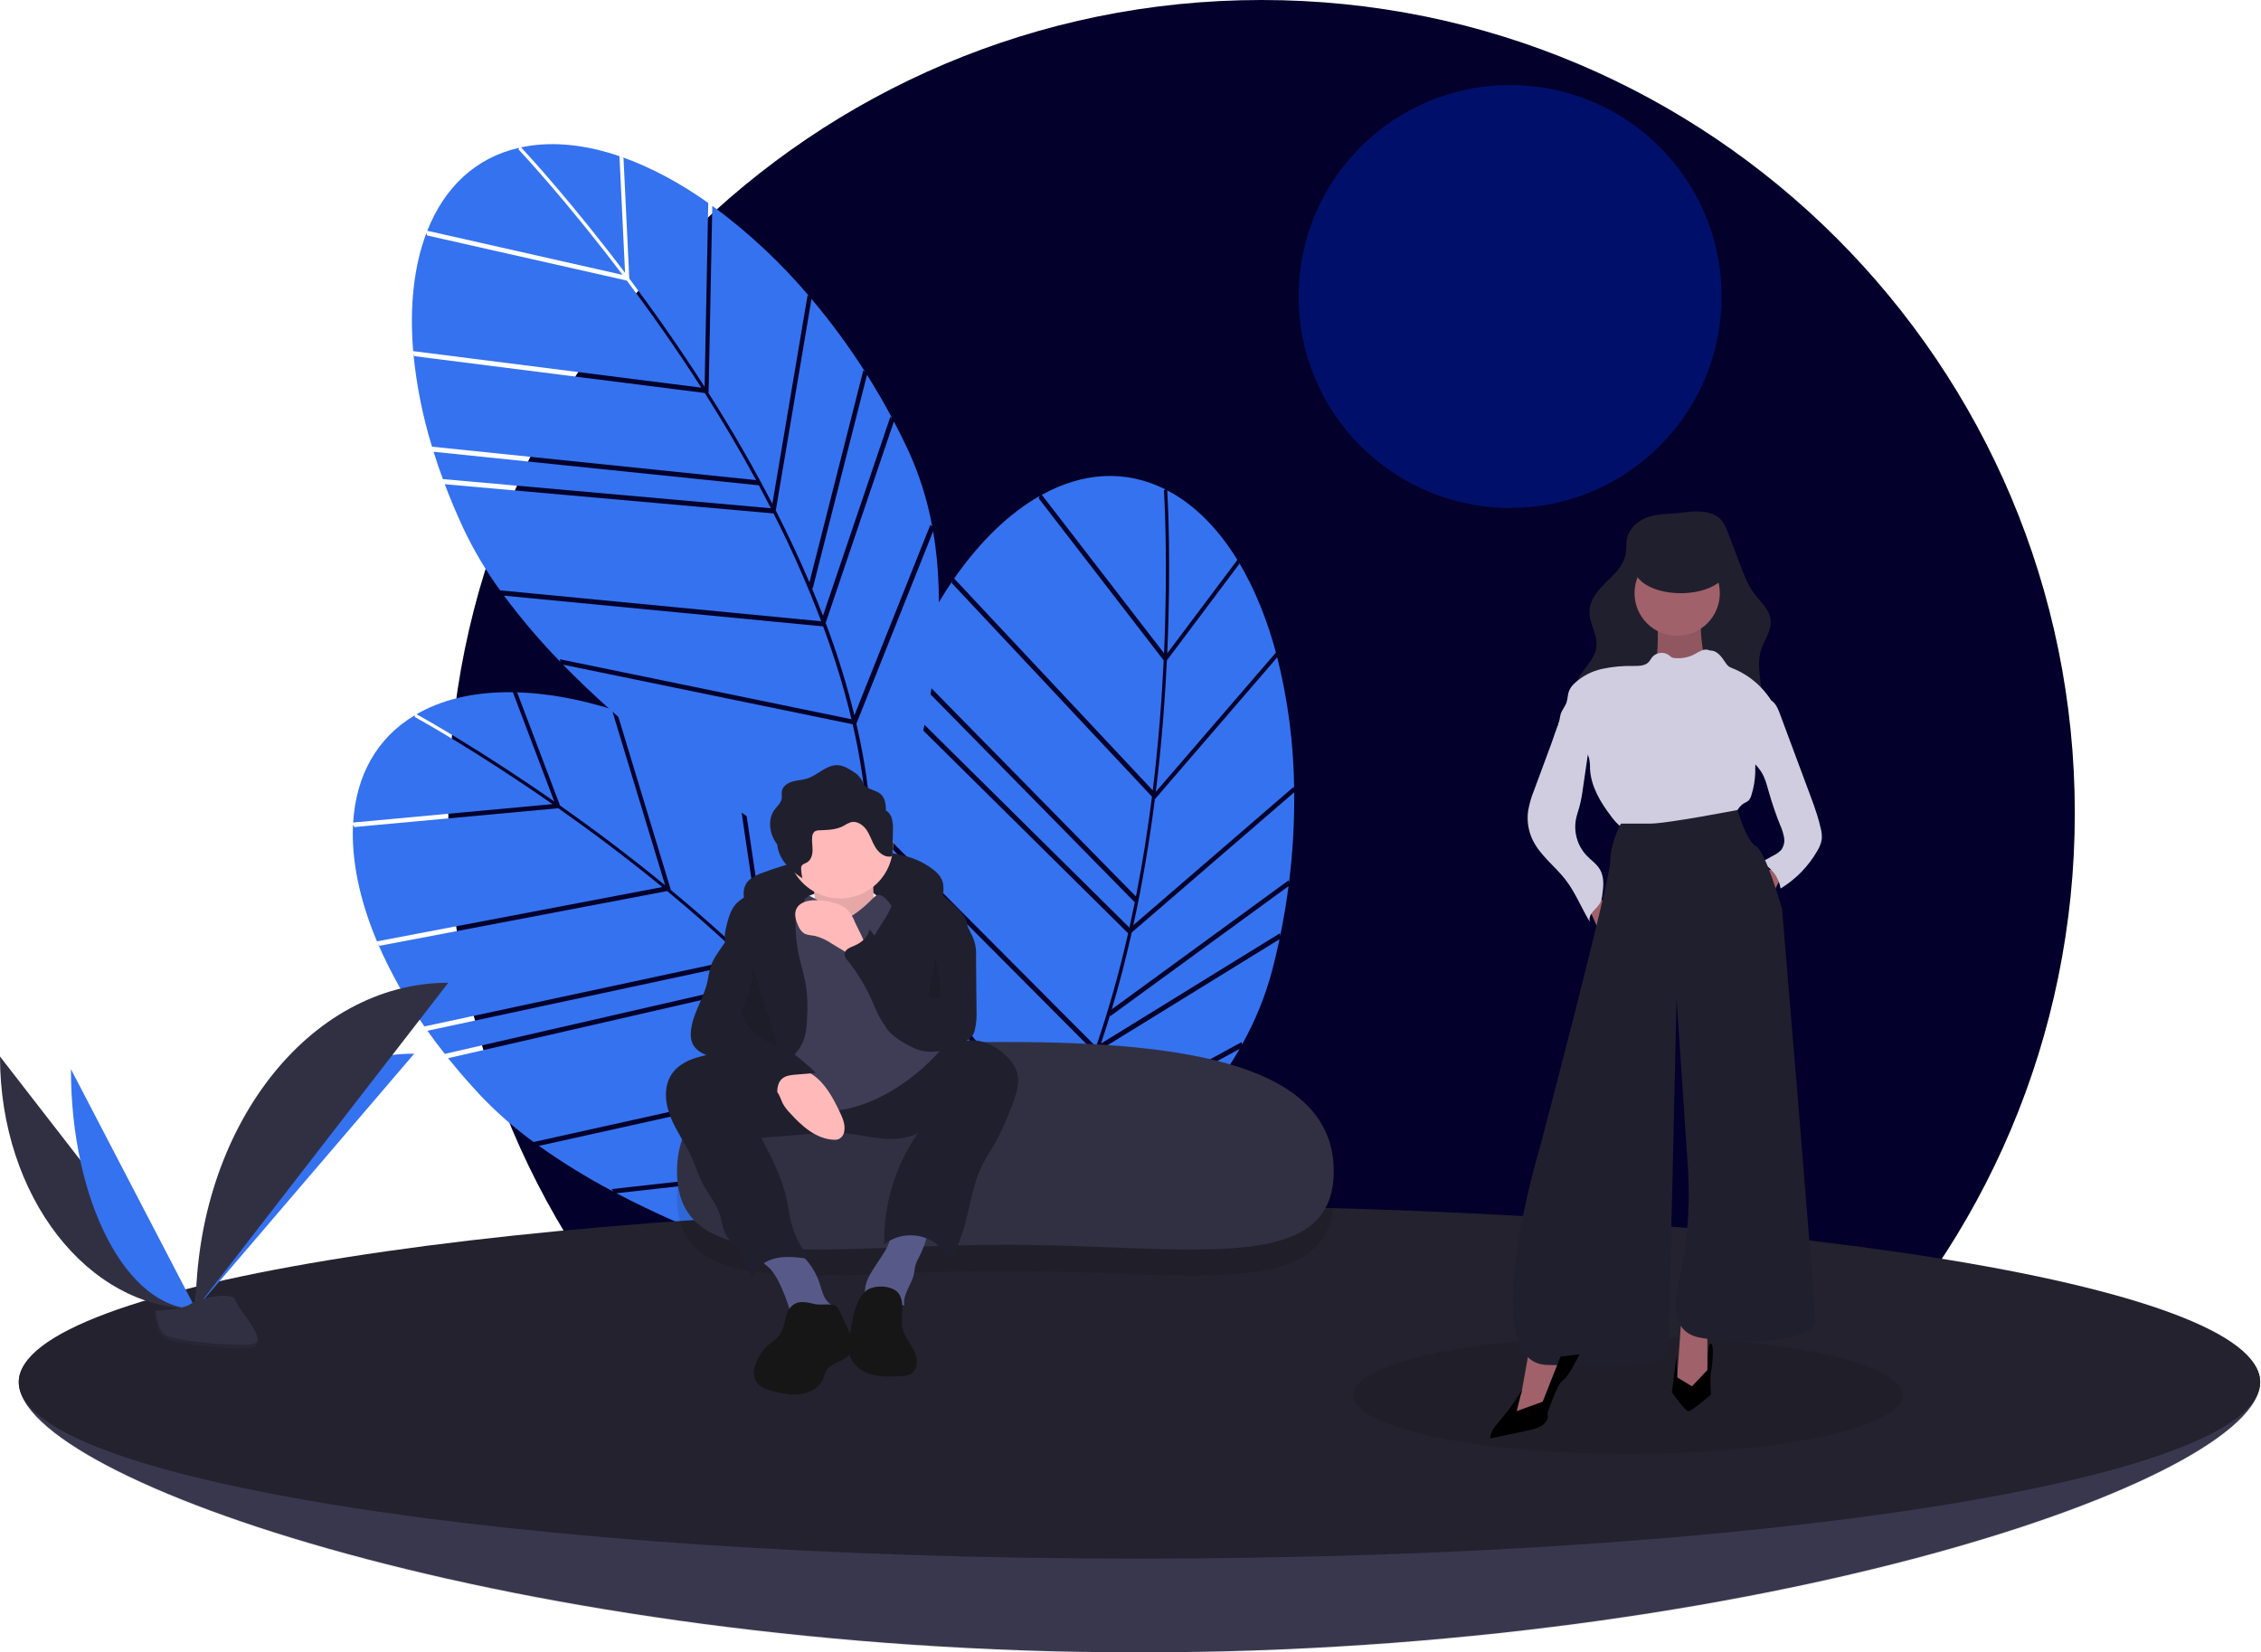 <svg width="1037" height="758" viewBox="0 0 1037 758" fill="none" xmlns="http://www.w3.org/2000/svg">
<g clip-path="url(#clip0_123_802)">
<path d="M578.606 746C784.608 746 951.606 579.002 951.606 373C951.606 166.998 784.608 0 578.606 0C372.604 0 205.606 166.998 205.606 373C205.606 579.002 372.604 746 578.606 746Z" fill="#03002B"/>
<path d="M692.607 233.002C746.179 233.002 789.607 189.573 789.607 136.001C789.607 82.43 746.179 39.002 692.607 39.002C639.036 39.002 595.607 82.43 595.607 136.001C595.607 189.573 639.036 233.002 692.607 233.002Z" fill="#00106A"/>
<path d="M285.964 72.484L288.616 127.76C299.606 142.419 311.463 159.194 323.165 177.476L324.836 93.146L325.758 93.736C312.222 84.066 298.462 76.668 285.042 71.971L285.964 72.484Z" fill="#3572EF"/>
<path d="M286.683 125.192L284.115 71.647C269.043 66.507 254.42 64.802 241.053 67.186C240.357 67.31 239.674 67.453 238.992 67.598C242.388 71.241 262.181 92.761 286.683 125.192Z" fill="#3572EF"/>
<path d="M408.376 191.139L409.265 191.988C405.613 185.118 401.741 178.438 397.65 171.95L372.725 270.022L372.303 269.65C374.105 273.953 375.819 278.226 377.444 282.469L408.376 191.139Z" fill="#3572EF"/>
<path d="M370.406 135.383L371.324 136.118C358.146 120.504 343.166 106.507 326.696 94.417L324.992 180.354C335.882 197.539 345.632 214.467 354.242 231.136L370.406 135.383Z" fill="#3572EF"/>
<path d="M189.602 162.213C191.002 176.698 193.863 191.004 198.139 204.914L346.771 220.244C339.011 205.936 331.002 192.512 323.226 180.277L189.98 163.381L189.602 162.213Z" fill="#3572EF"/>
<path d="M203.546 220.954L203.146 219.788L353.575 233.159C351.758 229.604 349.92 226.097 348.062 222.636L198.882 207.249L198.49 206.081C199.993 210.984 201.679 215.942 203.546 220.954Z" fill="#3572EF"/>
<path d="M395.956 169.905L396.86 170.702C389.402 158.972 381.161 147.759 372.193 137.139L355.811 234.187C361.489 245.335 366.631 256.326 371.239 267.16L395.956 169.905Z" fill="#3572EF"/>
<path d="M392.774 332.019C398.753 357.889 401.018 382.35 399.523 405.132C407.935 387.208 439.926 312.954 427.968 243.752L392.774 332.019Z" fill="#3572EF"/>
<path d="M231.142 273.257C239.101 283.979 247.77 294.155 257.091 303.717L256.728 302.421L390.539 329.949C387.058 315.503 382.713 301.279 377.529 287.353L231.142 273.257Z" fill="#3572EF"/>
<path d="M285.528 126.095C259.009 91.013 238.085 68.84 237.784 68.523L238.129 67.784C218.006 72.352 203.797 86.044 195.979 105.861L285.528 126.095Z" fill="#3572EF"/>
<path d="M378.683 285.761C379.177 287.08 379.679 288.403 380.156 289.717C384.752 302.307 388.659 315.137 391.859 328.152L426.719 240.722L427.57 241.576C425.363 229.41 421.624 217.573 416.441 206.347C414.385 201.946 412.232 197.611 409.983 193.342L378.683 285.761Z" fill="#3572EF"/>
<path d="M321.668 177.839C310.086 159.773 298.364 143.199 287.499 128.713L195.896 108.014L195.585 106.858C189.867 121.918 187.776 140.418 189.508 161.081L321.668 177.839Z" fill="#3572EF"/>
<path d="M391.081 332.246L258.249 304.919C314.121 362.274 392.289 406.26 397.278 409.041C399.606 383.771 396.966 357.815 391.081 332.246Z" fill="#3572EF"/>
<path d="M376.588 284.999L376.617 284.911C370.231 268.073 362.942 251.591 354.782 235.537L203.983 222.132C206.543 228.912 209.437 235.764 212.664 242.689C217.363 252.555 222.953 261.971 229.364 270.822L376.588 284.999Z" fill="#3572EF"/>
<path d="M568.411 258.671L535.197 302.935C534.312 321.235 532.745 341.718 530.097 363.263L585.171 299.378L585.505 300.42C581.247 284.339 575.368 269.864 568.028 257.688L568.411 258.671Z" fill="#3572EF"/>
<path d="M535.346 299.724L567.52 256.847C559.191 243.275 549.015 232.635 537.2 225.945C536.585 225.597 535.968 225.271 535.35 224.948C535.642 229.92 537.16 259.118 535.346 299.724Z" fill="#3572EF"/>
<path d="M587.012 428.134L587.155 429.355C588.724 421.734 590.002 414.12 590.99 406.513L509.241 466.15L509.153 465.595C507.797 470.058 506.391 474.442 504.937 478.747L587.012 428.134Z" fill="#3572EF"/>
<path d="M593.329 360.973L593.568 362.124C593.377 341.694 590.767 321.359 585.793 301.542L529.669 366.644C527.095 386.825 523.808 406.081 519.807 424.411L593.329 360.973Z" fill="#3572EF"/>
<path d="M436.963 266.318C428.803 278.367 421.881 291.21 416.303 304.651L521 411.258C524.15 395.288 526.543 379.84 528.357 365.458L436.509 267.459L436.963 266.318Z" fill="#3572EF"/>
<path d="M410.237 320.454L410.673 319.3L518.003 425.544C518.871 421.647 519.693 417.774 520.469 413.924L415.386 306.923L415.829 305.773C413.86 310.509 411.996 315.402 410.237 320.454Z" fill="#3572EF"/>
<path d="M590.989 403.858L591.177 405.049C592.914 391.258 593.719 377.365 593.586 363.466L519.069 427.762C516.332 439.969 513.283 451.715 509.921 462.998L590.989 403.858Z" fill="#3572EF"/>
<path d="M485.14 526.687C473.244 550.426 459.387 570.71 443.705 587.302C461.616 578.863 533.616 542.078 568.543 481.152L485.14 526.687Z" fill="#3572EF"/>
<path d="M398.131 378.338C397.423 391.672 397.61 405.039 398.689 418.349L399.236 417.119L484.738 523.668C491.271 510.321 496.997 496.595 501.886 482.563L398.131 378.338Z" fill="#3572EF"/>
<path d="M533.881 299.684C535.832 255.75 533.859 225.327 533.83 224.891L534.567 224.541C516.154 215.225 496.478 216.707 477.817 226.984L533.881 299.684Z" fill="#3572EF"/>
<path d="M503.79 482.072C503.329 483.404 502.873 484.743 502.402 486.059C497.912 498.687 492.737 511.06 486.901 523.125L569.513 478.022L569.625 479.223C575.684 468.445 580.354 456.943 583.523 444.992C584.746 440.29 585.853 435.578 586.844 430.856L503.79 482.072Z" fill="#3572EF"/>
<path d="M528.713 362.587C531.316 341.285 532.858 321.044 533.729 302.957L476.38 228.589L476.878 227.5C462.869 235.452 449.458 248.367 437.613 265.386L528.713 362.587Z" fill="#3572EF"/>
<path d="M483.691 525.782L398.815 420.013C405.265 499.823 437.414 583.558 439.483 588.881C457.393 570.904 471.915 549.228 483.691 525.782Z" fill="#3572EF"/>
<path d="M502.663 480.149L502.742 480.1C508.563 463.058 513.461 445.715 517.416 428.146L409.822 321.64C407.47 328.495 405.328 335.618 403.396 343.009C400.723 353.606 399.023 364.424 398.315 375.329L502.663 480.149Z" fill="#3572EF"/>
<path d="M237.239 317.768L256.846 369.518C271.83 380.062 288.291 392.351 305.071 406.121L280.594 325.404L281.653 325.679C265.791 320.667 250.418 317.884 236.204 317.566L237.239 317.768Z" fill="#3572EF"/>
<path d="M254.214 367.673L235.222 317.544C219.3 317.314 204.865 320.213 192.89 326.611C192.267 326.944 191.661 327.291 191.057 327.64C195.413 330.055 220.888 344.403 254.214 367.673Z" fill="#3572EF"/>
<path d="M390.332 392.775L391.441 393.308C385.844 387.903 380.097 382.748 374.2 377.841L380.81 478.815L380.294 478.592C383.338 482.127 386.288 485.661 389.146 489.194L390.332 392.775Z" fill="#3572EF"/>
<path d="M336.988 351.486L338.088 351.901C320.729 341.126 302.156 332.444 282.755 326.037L307.698 408.292C323.367 421.27 337.871 434.355 351.212 447.546L336.988 351.486Z" fill="#3572EF"/>
<path d="M173.331 432.888C179.14 446.231 186.282 458.953 194.649 470.859L340.741 439.498C328.939 428.288 317.172 417.997 305.995 408.765L174.052 433.883L173.331 432.888Z" fill="#3572EF"/>
<path d="M204.749 484.443L204.008 483.457L351.204 449.676C348.377 446.857 345.545 444.09 342.708 441.373L196.077 472.85L195.343 471.861C198.289 476.059 201.424 480.253 204.749 484.443Z" fill="#3572EF"/>
<path d="M371.957 376.42L373.064 376.899C362.345 368.049 351.042 359.932 339.23 352.604L353.647 449.963C362.493 458.81 370.781 467.673 378.512 476.553L371.957 376.42Z" fill="#3572EF"/>
<path d="M419.041 531.579C432.723 554.335 442.438 576.898 448.058 599.026C450.518 579.38 457.991 498.874 425.228 436.757L419.041 531.579Z" fill="#3572EF"/>
<path d="M247.16 525.655C258.044 533.391 269.434 540.39 281.254 546.603L280.508 545.483L416.275 530.302C408.499 517.64 399.971 505.455 390.736 493.813L247.16 525.655Z" fill="#3572EF"/>
<path d="M253.396 368.889C217.332 343.722 190.579 329.102 190.195 328.893L190.294 328.083C172.568 338.648 163.288 356.061 161.979 377.325L253.396 368.889Z" fill="#3572EF"/>
<path d="M391.341 491.942C392.219 493.045 393.105 494.147 393.965 495.249C402.227 505.802 409.909 516.797 416.975 528.184L423.103 434.261L424.177 434.81C418.318 423.923 411.102 413.821 402.704 404.747C399.388 401.196 396 397.739 392.542 394.374L391.341 491.942Z" fill="#3572EF"/>
<path d="M303.76 406.928C287.161 393.326 270.889 381.188 256.078 370.769L162.563 379.398L161.911 378.394C161.127 394.484 164.857 412.725 172.891 431.841L303.76 406.928Z" fill="#3572EF"/>
<path d="M417.5 532.318L282.727 547.387C353.59 584.664 441.527 602.335 447.131 603.437C441.534 578.685 431 554.816 417.5 532.318Z" fill="#3572EF"/>
<path d="M389.113 491.865L389.114 491.772C377.835 477.733 365.809 464.311 353.086 451.565L205.529 485.429C210.059 491.085 214.929 496.707 220.138 502.296C227.658 510.226 235.885 517.453 244.717 523.888L389.113 491.865Z" fill="#3572EF"/>
<path d="M1036.61 634.001C1036.61 678.736 806.483 758.001 522.608 758.001C238.734 758.001 8.608 678.736 8.608 634.001C8.608 589.266 238.734 596.001 522.608 596.001C806.483 596.001 1036.61 589.266 1036.61 634.001Z" fill="#3F3D56"/>
<path opacity="0.1" d="M1036.61 634.361C1036.61 679.096 806.483 758.361 522.608 758.361C238.734 758.361 8.608 679.096 8.608 634.361C8.608 589.626 238.734 596.361 522.608 596.361C806.483 596.361 1036.61 589.626 1036.61 634.361Z" fill="black"/>
<path d="M522.608 715.001C806.483 715.001 1036.61 678.737 1036.61 634.001C1036.61 589.266 806.483 553.001 522.608 553.001C238.734 553.001 8.608 589.266 8.608 634.001C8.608 678.737 238.734 715.001 522.608 715.001Z" fill="#23222E"/>
<path opacity="0.1" d="M611.721 549.339C611.721 598.076 543.787 583.001 460.608 583.001C377.429 583.001 310.504 598.076 310.504 549.339C310.504 500.601 378.429 490.001 461.608 490.001C544.787 490.001 611.721 500.601 611.721 549.339Z" fill="black"/>
<path d="M611.721 537.339C611.721 586.076 543.787 571.001 460.608 571.001C377.429 571.001 310.504 586.076 310.504 537.339C310.504 488.601 378.429 478.001 461.608 478.001C544.787 478.001 611.721 488.601 611.721 537.339Z" fill="#313043"/>
<path d="M344.138 403.233C345.967 401.931 347.987 400.918 350.125 400.231C363.679 395.187 377.882 392.096 392.306 391.049C404.849 390.159 418.443 391.216 428.24 399.098C429.763 400.216 431.01 401.669 431.885 403.345C433.117 406.004 432.743 409.096 432.344 412C432.255 413.126 431.971 414.229 431.505 415.258C430.187 417.768 426.941 418.648 424.122 418.347C421.303 418.046 418.658 416.853 415.877 416.3C414.156 416 412.416 415.823 410.67 415.769L393.23 414.825C382.385 414.238 371.398 413.661 360.76 415.85C357.485 416.438 354.321 417.529 351.379 419.082C348.949 420.446 347.313 422.404 345.059 419.884C341.098 415.458 338.905 407.322 344.138 403.233Z" fill="#201F2E"/>
<path d="M371.163 410.945C371.163 410.945 394.62 400.43 403.517 412.563C412.415 424.696 398.664 419.842 398.664 419.842L383.296 424.696L366.31 421.46L371.163 410.945Z" fill="#F2F2F2"/>
<path d="M372.376 403.261C372.376 403.261 375.611 418.629 373.185 422.673C370.758 426.718 386.936 432.38 386.936 432.38L402.304 425.909C402.304 425.909 398.26 400.834 402.304 395.981L372.376 403.261Z" fill="#FFB9B9"/>
<path opacity="0.1" d="M372.376 403.261C372.376 403.261 375.611 418.629 373.185 422.673C370.758 426.718 386.936 432.38 386.936 432.38L402.304 425.909C402.304 425.909 398.26 400.834 402.304 395.981L372.376 403.261Z" fill="black"/>
<path d="M357.219 588.056C359.394 592.565 361.182 597.251 362.564 602.063C362.587 602.222 362.643 602.375 362.729 602.51C362.814 602.646 362.928 602.762 363.061 602.851C363.195 602.94 363.346 603 363.504 603.026C363.663 603.053 363.825 603.045 363.98 603.005L378.368 602.989C380.143 602.987 382.525 602.417 382.507 600.641C382.494 599.394 381.219 598.616 380.27 597.806C377.636 595.559 376.95 591.853 375.859 588.568C373.739 582.238 369.653 576.75 364.197 572.904C363.459 572.326 362.611 571.907 361.704 571.672C360.792 571.539 359.863 571.59 358.971 571.82C356.445 572.329 347.014 574.073 348.795 577.746C349.562 579.328 352.405 580.975 353.597 582.452C354.986 584.196 356.2 586.073 357.219 588.056Z" fill="#575A89"/>
<path d="M407.25 571.369C406.743 572.435 406.178 573.473 405.559 574.478C403.474 577.916 401.014 581.123 399.073 584.643C397.765 586.794 396.957 589.212 396.71 591.717C396.599 592.97 396.791 594.231 397.268 595.394C397.746 596.557 398.496 597.589 399.456 598.402C401.544 599.987 404.408 600.06 407.003 599.691C409.599 599.322 412.18 598.578 414.794 598.774C413.913 593.786 418.119 589.395 419.172 584.44C419.467 583.049 419.511 581.606 419.907 580.239C420.333 578.99 420.879 577.784 421.535 576.638C423.63 572.559 425.111 568.192 425.929 563.679C426.028 563.132 413.14 563.043 411.931 563.304C408.158 564.12 408.71 568.24 407.25 571.369Z" fill="#575A89"/>
<path d="M307.913 493.003C304.234 498.761 305.081 506.391 307.665 512.717C310.25 519.042 314.362 524.634 317.177 530.86C318.972 534.829 320.23 539.038 322.251 542.897C324.754 547.675 328.407 551.888 330.086 557.014C331.157 560.281 331.402 563.863 333.136 566.832C334.184 568.419 335.381 569.903 336.709 571.264C340.444 575.543 343.248 580.551 344.943 585.972C346.528 581.251 351.273 578.156 356.147 577.135C361.021 576.114 366.071 576.807 371.002 577.504C368.251 573.243 365.474 568.927 363.835 564.128C362.249 559.486 361.781 554.548 360.713 549.761C358.522 539.943 353.843 530.888 349.211 521.96L373.021 520.071C376.907 519.681 380.815 519.536 384.719 519.637C390.865 519.927 396.886 521.433 402.999 522.13C409.112 522.826 415.579 522.644 421.026 519.784C410.609 534.731 405.184 552.588 405.526 570.804C407.855 569 410.557 567.739 413.435 567.115C416.314 566.49 419.295 566.517 422.162 567.193C425.029 567.87 427.708 569.179 430.003 571.025C432.298 572.87 434.152 575.206 435.428 577.86C444.759 565.109 443.65 547.358 451.044 533.394C452.564 530.522 454.427 527.848 456.068 525.043C459.169 519.412 461.823 513.546 464.008 507.499C466.076 502.209 468.159 496.323 466.176 491.001C465.352 488.981 464.153 487.137 462.641 485.565C458.375 480.862 452.437 477.382 446.088 477.237C436.343 477.015 428.293 484.239 419.744 488.923C409.539 494.347 397.996 496.741 386.475 495.822C374.733 494.991 363.518 491.147 352.331 487.762C346.734 485.99 341.046 484.522 335.29 483.366C330.493 482.466 325.924 483.463 321.196 484.69C316.049 486.026 310.875 488.367 307.913 493.003Z" fill="#201F2E"/>
<path d="M409.584 387.892C409.578 394.327 407.02 400.496 402.47 405.045C397.921 409.595 391.752 412.153 385.318 412.158C383.872 412.161 382.429 412.031 381.006 411.77C376.465 410.95 372.252 408.852 368.861 405.722C365.47 402.592 363.042 398.56 361.861 394.099C360.681 389.638 360.797 384.932 362.196 380.535C363.595 376.137 366.219 372.23 369.76 369.271C373.302 366.312 377.613 364.424 382.189 363.829C386.766 363.234 391.417 363.956 395.597 365.911C399.777 367.866 403.313 370.972 405.791 374.865C408.268 378.759 409.584 383.278 409.584 387.892Z" fill="#FFB9B9"/>
<path d="M371.163 410.945C371.163 410.945 375.611 412.967 377.229 414.585C378.847 416.203 383.7 425.1 391.789 419.438C399.877 413.776 400.686 410.541 403.113 410.541C405.539 410.541 408.775 415.394 408.775 415.394L431.018 482.125C425.023 488.892 418.075 494.75 410.392 499.516C397.451 507.604 382.082 511.649 374.802 508.413C367.523 505.178 353.772 502.751 351.345 496.28C348.919 489.809 344.875 470.396 344.875 470.396L356.199 421.056L371.163 410.945Z" fill="#3F3D56"/>
<path d="M368.039 478.435C369.803 474.626 370.059 470.315 370.208 466.12C370.446 461.965 370.336 457.798 369.879 453.661C369.162 448.251 367.4 443.038 366.288 437.695C365.312 433.009 364.838 428.232 364.873 423.445C364.889 421.261 365.047 418.961 366.238 417.13C367.068 415.852 368.367 414.863 368.886 413.43C369.903 410.621 367.389 407.679 364.635 406.522C361.279 405.264 357.609 405.117 354.164 406.102C350.746 407.09 347.444 408.44 344.315 410.131C341.948 411.141 339.771 412.547 337.879 414.291C335.369 416.889 334.265 420.508 333.373 424.01C332.66 426.812 332.025 429.734 332.568 432.575C333.45 437.187 337.21 440.657 339.215 444.903C341.542 449.835 341.386 455.582 340.46 460.956C339.534 466.33 337.89 471.584 337.384 477.014C336.877 482.443 337.655 488.28 341.056 492.542C342.443 494.278 346.203 498.395 348.741 497.929C350.734 497.563 353.625 493.174 355.231 491.783C359.87 487.765 365.375 484.19 368.039 478.435Z" fill="#201F2E"/>
<path d="M410.418 408.307C410.489 412.819 408.5 417.107 406.162 420.965C403.823 424.824 401.076 428.473 399.353 432.643C397.211 437.862 396.774 443.625 398.103 449.108C398.598 450.976 399.193 452.815 399.888 454.618L404.32 466.774C404.916 468.685 405.781 470.502 406.889 472.17C407.891 473.447 409.067 474.578 410.382 475.529C413.748 478.248 417.622 480.269 421.778 481.474C425.962 482.671 430.428 482.416 434.449 480.752C434.877 464.272 437.524 447.926 442.321 432.154C443.207 429.242 444.175 426.177 443.491 423.211C442.726 419.89 440.058 417.396 437.521 415.118C429.765 408.152 421.235 400.836 410.852 399.897C404.843 399.353 410.367 405.046 410.418 408.307Z" fill="#201F2E"/>
<path d="M357.337 502.349C357.952 503.553 358.335 504.865 358.943 506.073C359.841 507.692 360.951 509.185 362.244 510.511C367.652 516.507 374.263 522.481 382.33 522.843C383.132 522.918 383.94 522.816 384.698 522.545C385.38 522.196 385.966 521.685 386.405 521.057C386.844 520.429 387.123 519.703 387.217 518.943C387.789 515.81 386.407 512.685 385.022 509.817C382.021 503.602 378.645 497.23 373.027 493.222C370.222 491.299 367.017 490.038 363.654 489.532C360.291 489.026 356.857 489.289 353.61 490.3C350.684 491.202 345.831 492.776 349.706 495.446C352.645 497.472 355.633 499.013 357.337 502.349Z" fill="#FFB9B9"/>
<path d="M392.21 423.225C391.368 420.951 390.077 418.869 388.414 417.104C386.737 415.686 384.751 414.68 382.616 414.167C379.849 413.376 376.987 412.966 374.109 412.948C370.684 412.926 366.712 413.845 365.257 416.947C364.102 419.409 364.997 422.326 366.16 424.785C366.657 426.059 367.485 427.177 368.558 428.024C370.036 429.022 371.946 428.991 373.697 429.325C376.413 430.015 378.984 431.18 381.293 432.767L387.293 436.394L397.599 442.623C397.327 442.459 397.424 435.392 397.107 434.234C396.087 430.502 393.792 426.758 392.21 423.225Z" fill="#FFB9B9"/>
<path d="M362.189 600.232C359.778 603.509 360.261 608.193 358.125 611.656C356.274 614.658 352.784 616.231 350.468 618.891C349.729 619.775 349.07 620.722 348.5 621.723C346.351 625.322 344.605 629.934 346.721 633.552C348.423 636.462 352.001 637.599 355.282 638.375C359.429 639.355 363.738 640.139 367.933 639.39C372.129 638.641 376.229 636.072 377.724 632.082C378.018 631.079 378.368 630.093 378.771 629.128C381.045 624.652 388.177 624.603 390.504 620.154C392.133 617.041 390.636 613.277 389.139 610.098L384.569 600.389C383.052 597.166 376.904 599.019 373.699 598.247C369.518 597.24 365.197 596.131 362.189 600.232Z" fill="#161616"/>
<path d="M397.54 591.891C395.669 593.364 394.238 595.324 393.405 597.556C391.143 602.774 390.366 608.495 389.612 614.132C389.182 616.374 389.138 618.673 389.481 620.931C390.456 625.534 394.628 628.925 399.118 630.332C403.608 631.74 408.425 631.523 413.125 631.292C414.641 631.331 416.146 631.026 417.528 630.398C419.89 629.096 420.813 626.034 420.408 623.367C420.003 620.7 418.546 618.328 417.12 616.038C415.693 613.748 414.235 611.377 413.827 608.711C413.14 604.225 415.078 597.642 412.323 593.584C409.562 589.518 401.225 589.308 397.54 591.891Z" fill="#161616"/>
<path d="M408.973 375.247C408.541 373.795 407.59 372.554 406.302 371.76C406.368 370.205 406.178 368.65 405.738 367.158C404.268 362.813 400.787 363.062 397.502 361.142C396.077 360.308 396.165 359.572 395.423 358.203C394.451 356.409 392.995 354.923 391.221 353.915C389.113 352.573 386.889 351.19 384.396 351.02C379.157 350.663 375.14 355.59 370.133 357.172C367.926 357.869 365.554 357.898 363.336 358.557C361.117 359.216 358.903 360.789 358.573 363.08C358.42 364.137 358.689 365.222 358.534 366.28C358.227 368.381 356.383 369.853 355.149 371.581C352.42 375.403 352.732 380.803 354.914 384.962C355.374 385.822 355.9 386.646 356.488 387.425C356.67 389.39 357.235 391.301 358.15 393.05C360.332 397.209 364.088 400.317 368.011 402.898C367.69 401.519 367.495 400.114 367.429 398.699C367.374 398.228 367.435 397.75 367.608 397.308C368.045 396.394 369.199 396.151 370.079 395.651C371.903 394.615 372.618 392.322 372.67 390.226C372.723 388.13 372.279 386.03 372.498 383.944C372.507 383.465 372.616 382.992 372.818 382.557C373.021 382.122 373.312 381.735 373.673 381.419C374.346 381.036 375.115 380.852 375.889 380.891C379.624 380.739 383.527 380.67 386.822 378.904C387.885 378.198 389.027 377.62 390.225 377.182C393.026 376.452 395.888 378.415 397.501 380.817C399.115 383.219 399.92 386.077 401.409 388.559C402.898 391.04 405.47 393.253 408.349 392.959C408.511 392.96 408.672 392.926 408.82 392.86C408.968 392.794 409.1 392.697 409.209 392.577C409.333 392.354 409.388 392.099 409.367 391.844L409.528 380.84C409.662 378.957 409.474 377.066 408.973 375.247Z" fill="#201F2E"/>
<path d="M332.179 432.809C329.864 436.225 327.194 439.509 325.922 443.435C325.174 445.742 324.941 448.18 324.4 450.545C322.596 458.419 317.385 465.413 316.861 473.474C316.678 475.265 316.941 477.074 317.627 478.739C319.122 481.991 322.699 483.704 326.112 484.782C329.525 485.86 333.189 486.637 335.913 488.958C337.285 490.273 338.528 491.714 339.627 493.264C344.071 498.791 350.05 502.881 356.811 505.021C356.277 501.341 356.027 496.904 358.969 494.629C360.561 493.398 362.689 493.179 364.695 493.005L374.172 492.186C367.853 486.057 360.887 480.63 353.397 476.002C350.776 474.383 347.924 472.675 346.727 469.837C346.109 468.008 345.853 466.076 345.972 464.149C345.907 457.101 345.31 450.067 344.186 443.109C343.406 438.277 342.373 433.488 341.192 428.739C340.86 427.405 338.899 421.425 336.486 422.824C335.918 423.154 335.386 426.948 335.054 427.735C334.264 429.516 333.301 431.216 332.179 432.809Z" fill="#201F2E"/>
<path d="M441.335 419.902L445.206 427.951C447.07 431.26 447.919 435.046 447.646 438.835L447.876 462.98C448.054 466.206 447.787 469.441 447.082 472.594C446.84 473.633 446.386 474.611 445.747 475.465C445.09 476.201 444.317 476.824 443.458 477.309C436.133 481.886 426.635 484.487 418.896 480.652C417.124 479.707 415.438 478.607 413.86 477.365C410.776 475.08 407.646 472.752 405.339 469.685C402.924 466.475 401.54 462.632 399.915 458.959C396.999 452.369 393.232 446.19 388.71 440.579C387.96 439.838 387.473 438.872 387.322 437.829C387.274 435.712 389.785 434.67 391.743 433.865C395.088 432.49 398.242 429.835 398.801 426.262C405.914 435.589 413.763 445.444 424.986 448.853C425.162 448.965 425.365 449.028 425.574 449.034C425.783 449.04 425.989 448.99 426.172 448.889C426.355 448.787 426.506 448.638 426.611 448.458C426.716 448.277 426.77 448.072 426.768 447.863C427.404 445.197 427.63 442.452 428.096 439.751C428.951 434.833 430.597 430.086 432.97 425.695C434.299 423.233 438.604 414.22 441.335 419.902Z" fill="#201F2E"/>
<path opacity="0.1" d="M345.294 443.178C345.401 448.892 344.187 454.553 341.747 459.721C341.113 460.863 340.645 462.091 340.359 463.365C339.934 466.085 341.482 468.717 343.25 470.826C346.74 474.973 351.266 478.122 356.367 479.951" fill="black"/>
<path opacity="0.1" d="M429.337 438.363C428.766 439.896 429.284 441.592 429.724 443.168C430.997 447.739 431.592 452.473 431.488 457.217C431.507 457.3 431.504 457.387 431.481 457.468C431.458 457.55 431.415 457.625 431.355 457.686C431.296 457.746 431.222 457.792 431.141 457.817C431.06 457.842 430.974 457.847 430.89 457.83C429.023 457.945 426.886 457.957 425.619 456.58" fill="black"/>
<path opacity="0.1" d="M746.608 667.001C816.196 667.001 872.608 654.913 872.608 640.001C872.608 625.09 816.196 613.001 746.608 613.001C677.02 613.001 620.608 625.09 620.608 640.001C620.608 654.913 677.02 667.001 746.608 667.001Z" fill="black"/>
<path d="M809.608 399.001L800.608 408.001L809.608 417.001L818.608 399.001H809.608Z" fill="#A0616A"/>
<path d="M811.635 320.961C814.16 321.994 815.362 324.82 816.313 327.378L827.988 358.749L830.261 364.856C831.375 367.85 832.49 370.847 833.433 373.9C834.029 375.831 834.555 377.782 835.012 379.753C835.485 381.439 835.667 383.194 835.55 384.942C835.234 386.864 834.532 388.703 833.487 390.348C829.425 397.422 823.64 403.355 816.671 407.594C816.269 405 815.223 402.549 813.629 400.464C812.034 398.378 809.942 396.726 807.545 395.659L813.582 392.338C814.859 391.739 816.008 390.897 816.965 389.861C817.549 389.052 817.965 388.133 818.187 387.16C818.409 386.187 818.432 385.18 818.256 384.197C817.894 382.237 817.292 380.329 816.464 378.516C814.439 373.46 812.681 368.302 811.199 363.062C810.322 359.962 809.516 356.776 807.779 354.064C806.202 351.603 803.92 349.636 802.487 347.088C800.304 343.206 800.36 338.427 801.324 334.078C802.138 330.407 803.503 326.875 804.651 323.301C805.553 320.493 808.931 319.854 811.635 320.961Z" fill="#D0CDE1"/>
<path d="M755.972 237.144C751.33 238.712 747.124 242.379 746.174 247.186C745.733 249.414 746.003 251.73 745.632 253.971C744.772 259.168 740.693 263.137 736.93 266.823C733.168 270.51 729.282 274.794 729.007 280.054C728.707 285.814 732.884 291.211 732.161 296.934C731.322 303.582 724.299 307.89 722.563 314.363C721.404 318.685 722.825 323.341 725.161 327.157C729.615 334.429 737.227 339.366 745.333 342.013C753.439 344.659 762.072 345.216 770.599 345.306C780.982 345.414 792.254 344.523 800.055 337.671C804.511 333.722 807.309 328.234 807.889 322.308C808.63 314.371 805.317 306.17 807.602 298.532C809.04 293.726 812.647 289.336 812.109 284.348C811.582 279.471 807.323 276.014 804.401 272.074C801.672 268.395 800.017 264.051 798.394 259.768L792.842 245.113C791.751 242.232 790.552 239.202 788.12 237.312C783.567 233.772 776.245 234.467 770.921 235.197C765.981 235.875 760.722 235.54 755.972 237.144Z" fill="#201F2E"/>
<path d="M760.267 285.44C760.267 285.44 760.81 301.742 759.18 303.372C757.55 305.003 765.701 315.871 765.701 315.871L780.373 315.327L787.981 309.35L781.46 300.655C781.46 300.655 778.743 286.526 780.916 283.266C783.09 280.005 760.267 285.44 760.267 285.44Z" fill="#A0616A"/>
<path opacity="0.1" d="M760.267 285.44C760.267 285.44 760.81 301.742 759.18 303.372C757.55 305.003 765.701 315.871 765.701 315.871L780.373 315.327L787.981 309.35L781.46 300.655C781.46 300.655 778.743 286.526 780.916 283.266C783.09 280.005 760.267 285.44 760.267 285.44Z" fill="black"/>
<path d="M726.303 411.24L735.541 431.89L742.606 423.195L728.477 404.719L726.303 411.24Z" fill="#A0616A"/>
<path d="M701.578 618.009L697.774 639.203L691.253 648.441L695.057 650.614L701.578 649.527L709.186 646.81L712.446 634.312L718.424 618.009H701.578Z" fill="#A0616A"/>
<path d="M771.135 604.967L768.961 635.399L774.395 639.746L783.09 632.138V609.858L771.135 604.967Z" fill="#A0616A"/>
<path d="M769.233 291.689C780.037 291.689 788.796 282.93 788.796 272.126C788.796 261.322 780.037 252.563 769.233 252.563C758.428 252.563 749.67 261.322 749.67 272.126C749.67 282.93 758.428 291.689 769.233 291.689Z" fill="#A0616A"/>
<path d="M784.329 298.438C783.742 298.156 783.102 298.004 782.452 297.991C781.801 297.979 781.156 298.106 780.559 298.366C779.372 298.891 778.22 299.492 777.11 300.164C774.255 301.649 771.018 302.238 767.822 301.853C767.447 301.824 767.079 301.73 766.737 301.573C766.374 301.347 766.04 301.078 765.742 300.77C764.584 299.829 763.105 299.375 761.618 299.503C760.131 299.631 758.751 300.332 757.771 301.458C757.196 302.174 756.803 303.028 756.176 303.699C754.552 305.435 751.872 305.506 749.495 305.501C744.566 305.364 739.638 305.816 734.816 306.847C729.972 307.892 725.511 310.256 721.926 313.677C720.947 314.597 720.168 315.708 719.636 316.942C718.98 318.633 719.066 320.532 718.477 322.247C717.821 324.157 716.367 325.724 715.778 327.656C715.335 329.111 715.397 330.731 714.655 332.059C717.831 334.808 720.521 338.474 723.697 341.222C725.8 343.042 728.001 345.011 728.792 347.677C729.147 349.321 729.305 351.002 729.262 352.683C729.655 360.721 734.014 368.013 738.889 374.416C740.226 376.315 741.825 378.015 743.64 379.464C746.104 381.141 748.902 382.265 751.842 382.757C757.394 383.893 763.108 383.887 768.774 383.83C774.63 383.772 780.589 383.648 786.155 381.828C788.988 381.038 791.537 379.455 793.502 377.266C795.792 374.454 796.685 370.386 799.808 368.544C800.565 368.198 801.281 367.77 801.945 367.268C802.581 366.578 803.031 365.738 803.254 364.826C804.346 361.413 804.948 357.862 805.042 354.279C804.962 352.129 805.107 349.977 805.477 347.858C806.017 345.99 806.804 344.203 807.818 342.543L814.291 330.804C814.817 329.85 814.68 328.446 814.728 327.357C814.68 325.788 814.198 324.262 813.336 322.95C809.137 315.529 802.542 309.756 794.631 306.576C794.007 306.364 793.414 306.074 792.864 305.711C792.217 305.167 791.67 304.514 791.247 303.781C789.529 301.193 787.431 298.277 784.329 298.438Z" fill="#D0CDE1"/>
<path d="M703.654 362.374C702.377 365.478 701.44 368.71 700.858 372.015C700.233 376.581 700.969 381.23 702.974 385.38C706.463 392.56 713.331 397.43 718.178 403.773C722.681 409.667 725.363 416.731 729.263 423.04C728.583 421.434 729.409 419.575 730.522 418.232C731.635 416.889 733.058 415.775 733.874 414.233C734.429 413.04 734.779 411.761 734.907 410.45C735.489 406.538 735.803 402.287 733.808 398.872C732.307 396.301 729.714 394.593 727.66 392.437C725.607 390.243 724.098 387.598 723.254 384.714C722.411 381.83 722.257 378.788 722.804 375.834C723.2 373.8 723.926 371.847 724.471 369.848C725.145 367.162 725.655 364.437 725.998 361.688L728.446 344.881C729.096 340.41 729.647 335.463 727.115 331.722C726.621 330.938 725.938 330.292 725.129 329.842C724.459 329.536 723.746 329.335 723.015 329.247C720.352 328.812 716.745 327.646 715.444 330.499C713.875 333.944 712.782 337.698 711.468 341.25L703.654 362.374Z" fill="#D0CDE1"/>
<path d="M796.918 371.571C796.918 371.571 764.614 377.82 757.006 377.82H743.421C743.421 377.82 738.53 386.515 738.53 395.209C738.53 403.904 706.469 525.629 706.469 525.629C706.469 525.629 676.037 625.617 709.729 626.161C743.421 626.704 764.614 628.334 765.157 616.923C765.701 605.511 768.961 458.245 768.961 458.245L774.034 533.969C775.397 552.715 773.941 571.56 769.715 589.874C767.282 600.142 767.659 611.398 779.83 613.662C803.197 618.009 832.541 614.205 832.541 606.054C832.541 597.903 817.325 416.946 817.325 416.946C817.325 416.946 809.718 390.319 805.37 388.145C801.023 385.971 796.918 371.571 796.918 371.571Z" fill="#201F2E"/>
<path d="M695.601 647.354L707.556 643.007L715.707 622.357L724.401 621.27C724.401 621.27 719.511 631.595 716.794 633.225C714.077 634.855 709.729 648.441 709.729 648.441C709.729 648.441 711.903 653.875 701.578 656.049C691.253 658.222 683.645 659.852 683.645 659.852C683.645 659.852 682.559 657.679 687.449 652.245C692.34 646.811 698.051 637.662 698.051 637.662L695.601 647.354Z" fill="black"/>
<path d="M768.961 622.357L766.788 638.659C766.788 638.659 772.765 647.354 774.395 647.354C776.026 647.354 784.72 639.746 784.72 639.746C784.72 639.746 784.177 631.595 784.72 629.421C785.264 627.248 786.351 616.923 784.72 616.379C783.09 615.836 783.09 628.491 783.09 628.491L776.026 635.942L769.214 631.858L768.961 622.357Z" fill="black"/>
<path d="M770.863 272.126C782.568 272.126 792.056 267.017 792.056 260.714C792.056 254.412 782.568 249.303 770.863 249.303C759.158 249.303 749.67 254.412 749.67 260.714C749.67 267.017 759.158 272.126 770.863 272.126Z" fill="#201F2E"/>
<path d="M0 484.66C0 548.676 40.16 600.477 89.791 600.477Z" fill="#313043"/>
<path d="M89.791 600.477C89.791 535.742 134.608 483.359 189.992 483.359Z" fill="#3572EF"/>
<path d="M32.533 490.463C32.533 551.272 58.143 600.477 89.791 600.477Z" fill="#3572EF"/>
<path d="M89.791 600.478C89.791 517.76 141.592 450.826 205.608 450.826Z" fill="#313043"/>
<path d="M70.901 601.294C70.901 601.294 83.635 600.902 87.473 598.169C91.311 595.436 107.061 592.173 108.013 596.556C108.965 600.939 127.149 618.353 112.773 618.469C98.396 618.585 79.368 616.23 75.538 613.897C71.708 611.564 70.901 601.294 70.901 601.294Z" fill="#313043"/>
<path opacity="0.2" d="M113.029 616.944C98.653 617.06 79.625 614.705 75.795 612.371C72.878 610.595 71.715 604.219 71.326 601.277C71.057 601.289 70.901 601.294 70.901 601.294C70.901 601.294 71.708 611.564 75.538 613.897C79.368 616.23 98.396 618.586 112.773 618.47C116.923 618.436 118.356 616.96 118.277 614.773C117.701 616.094 116.118 616.919 113.029 616.944Z" fill="black"/>
</g>
<defs>
<clipPath id="clip0_123_802">
<rect width="1036.61" height="758.001" fill="white"/>
</clipPath>
</defs>
</svg>
